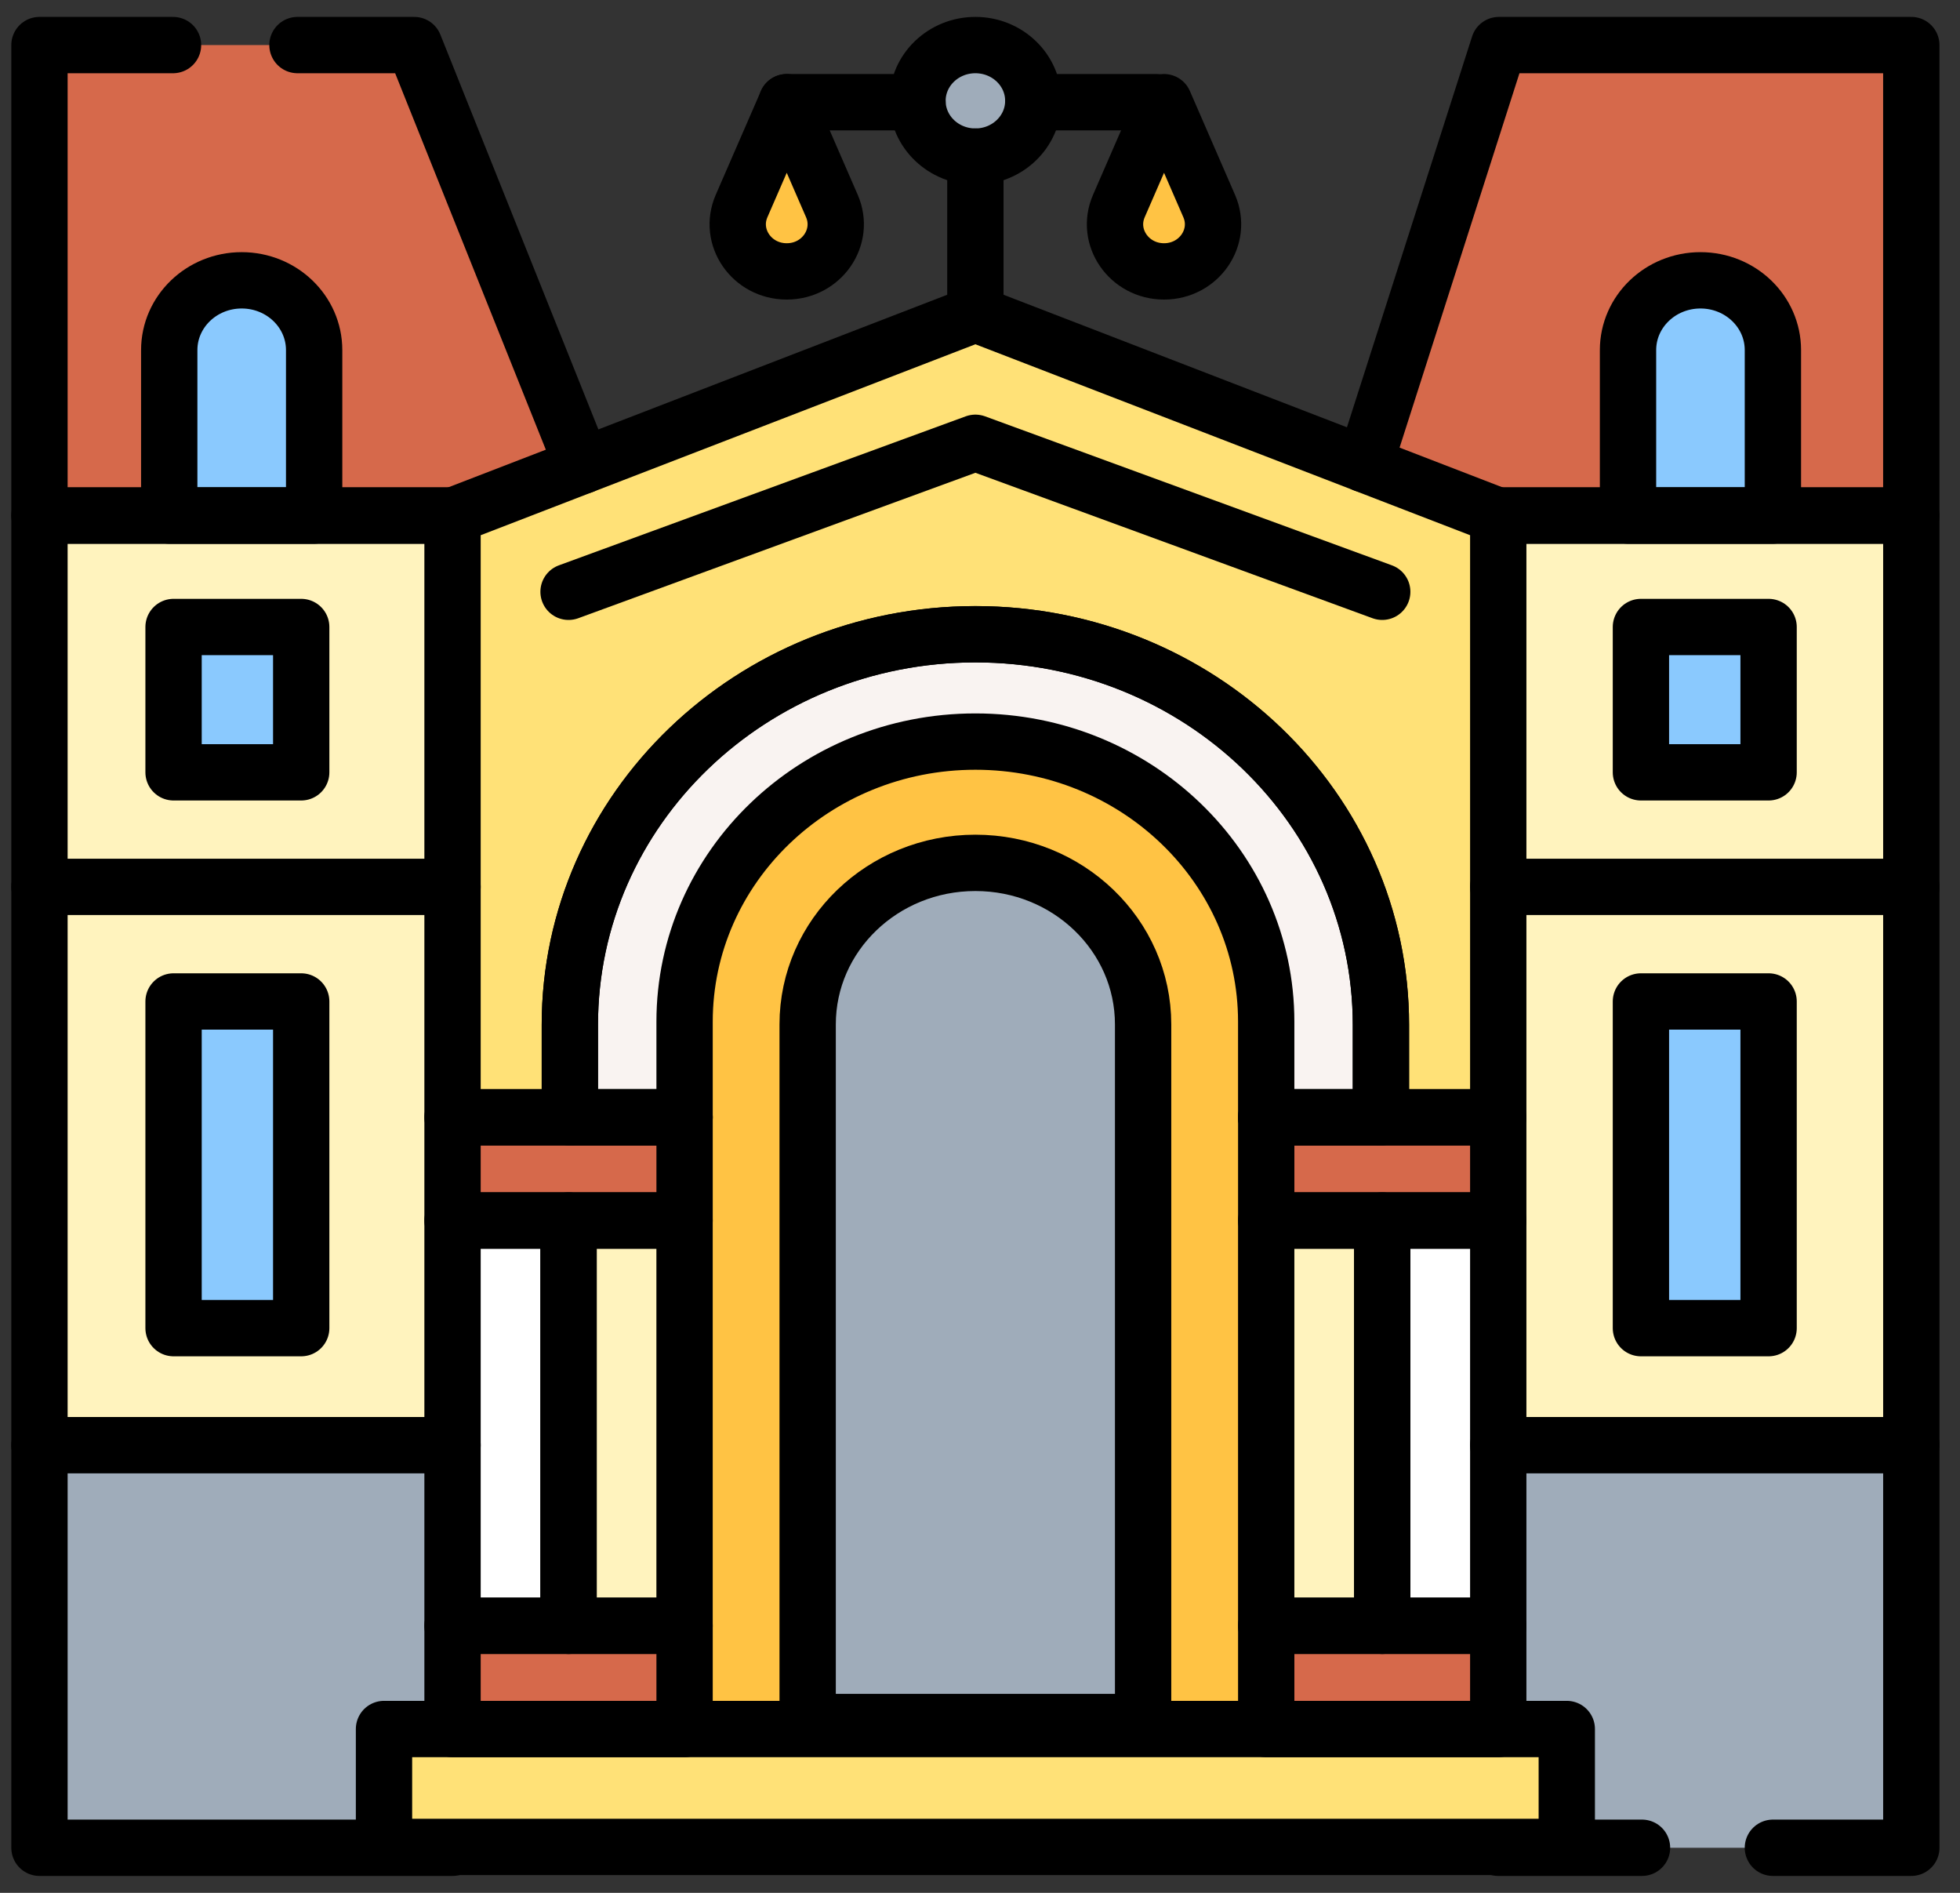 <svg width="87" height="84" viewBox="0 0 87 84" fill="none" xmlns="http://www.w3.org/2000/svg">
<rect x="0" y="0" width="87" height="84" fill="#333333" stroke="none"/>
<path d="M63.189 27.191H25.294V76.73H63.189V27.191Z" fill="#FFC344"/>
<path d="M50.74 76.42H35.85V45.46C35.85 41.501 39.183 38.292 43.295 38.292C47.407 38.292 50.74 41.501 50.74 45.46V76.42Z" fill="#9FACBA"/>
<path d="M1.752 22.88H26.745L18.386 2H1.752V22.88Z" fill="#D6694B"/>
<path d="M59.846 22.88H84.838V2H66.533L59.846 22.88Z" fill="#D6694B"/>
<path d="M34.922 4.535L36.555 8.29L36.926 9.143C37.526 10.522 36.474 12.044 34.922 12.044C33.369 12.044 32.317 10.522 32.917 9.143L33.288 8.29L34.922 4.535Z" fill="#FFC344"/>
<path d="M51.669 4.535L53.302 8.29L53.673 9.143C54.273 10.522 53.221 12.044 51.669 12.044C50.116 12.044 49.064 10.522 49.664 9.143L50.035 8.29L51.669 4.535Z" fill="#FFC344"/>
<path d="M1.752 64.134H25.237L25.294 28.147H61.296V64.134H84.838V22.88H1.752V64.134Z" fill="#FFF3BE"/>
<path d="M20.087 64.134H1.752V82H20.087V64.134Z" fill="#9FACBA"/>
<path d="M84.839 64.134H66.503V82H84.839V64.134Z" fill="#9FACBA"/>
<path d="M66.503 22.894L43.295 13.938L20.087 22.894V49.583H25.294V45.479C25.294 35.907 33.353 28.147 43.295 28.147C53.237 28.147 61.296 35.907 61.296 45.479V49.583H66.503V22.894Z" fill="#FFE177"/>
<path d="M61.296 49.583H56.204V50.204H61.296V49.583Z" fill="#F9F3F1"/>
<path d="M30.386 49.583H25.294V50.204H30.386V49.583Z" fill="#F9F3F1"/>
<path d="M43.295 28.146C33.353 28.146 25.294 35.906 25.294 45.479V49.583H30.386V45.339C30.386 38.475 36.165 32.91 43.295 32.91C50.424 32.91 56.204 38.475 56.204 45.339V49.583H61.296V45.479C61.296 35.906 53.236 28.146 43.295 28.146Z" fill="#F9F3F1"/>
<path d="M61.353 54.163H56.204V72.15H61.353V54.163Z" fill="#FFF3BE"/>
<path d="M66.503 49.583H56.204V54.163H66.503V49.583Z" fill="#D6694B"/>
<path d="M66.503 72.149H56.204V76.73H66.503V72.149Z" fill="#D6694B"/>
<path d="M66.504 54.163H61.354V72.15H66.504V54.163Z" fill="white"/>
<path d="M69.546 76.73H17.044V81.962H69.546V76.73Z" fill="#FFE177"/>
<path d="M25.236 54.163H20.087V72.15H25.236V54.163Z" fill="white"/>
<path d="M20.087 49.583V54.163C23.52 54.163 26.953 54.163 30.386 54.163V49.583H20.087Z" fill="#D6694B"/>
<path d="M30.386 72.149H20.087V76.73H30.386V72.149Z" fill="#D6694B"/>
<path d="M30.386 54.163H25.236V72.15H30.386V54.163Z" fill="#FFF3BE"/>
<path d="M7.512 22.88H13.944V15.536C13.944 13.826 12.504 12.44 10.728 12.44C8.952 12.44 7.512 13.826 7.512 15.536L7.512 22.88Z" fill="#8AC9FE"/>
<path d="M72.264 22.88H78.695V15.536C78.695 13.826 77.256 12.44 75.48 12.44C73.704 12.44 72.264 13.826 72.264 15.536L72.264 22.88Z" fill="#8AC9FE"/>
<path d="M13.37 27.825H7.704V34.274H13.37V27.825Z" fill="#8AC9FE"/>
<path d="M78.504 27.825H72.837V34.274H78.504V27.825Z" fill="#8AC9FE"/>
<path d="M13.37 44.443H7.704V58.94H13.37V44.443Z" fill="#8AC9FE"/>
<path d="M78.504 44.443H72.837V58.94H78.504V44.443Z" fill="#8AC9FE"/>
<path d="M43.295 6.95C44.715 6.95 45.866 5.842 45.866 4.475C45.866 3.108 44.715 2 43.295 2C41.876 2 40.725 3.108 40.725 4.475C40.725 5.842 41.876 6.95 43.295 6.95Z" fill="#9FACBA"/>
<path d="M50.74 76.42H35.85V45.46C35.85 41.501 39.183 38.292 43.295 38.292C47.407 38.292 50.74 41.501 50.74 45.46V76.42Z" stroke="black" stroke-width="2.5" stroke-miterlimit="10" stroke-linecap="round" stroke-linejoin="round"/>
<path d="M7.68 2H1.752V22.88H20.087" stroke="black" stroke-width="2.5" stroke-miterlimit="10" stroke-linecap="round" stroke-linejoin="round"/>
<path d="M25.859 20.667L18.386 2H13.204" stroke="black" stroke-width="2.5" stroke-miterlimit="10" stroke-linecap="round" stroke-linejoin="round"/>
<path d="M66.503 22.88H84.838V2H66.533L60.574 20.606" stroke="black" stroke-width="2.5" stroke-miterlimit="10" stroke-linecap="round" stroke-linejoin="round"/>
<path d="M84.839 64.134V22.88H66.503" stroke="black" stroke-width="2.5" stroke-miterlimit="10" stroke-linecap="round" stroke-linejoin="round"/>
<path d="M20.087 22.88H1.752V64.134" stroke="black" stroke-width="2.5" stroke-miterlimit="10" stroke-linecap="round" stroke-linejoin="round"/>
<path d="M20.087 64.134H1.752V82H20.087" stroke="black" stroke-width="2.5" stroke-miterlimit="10" stroke-linecap="round" stroke-linejoin="round"/>
<path d="M78.695 82H84.839V64.134H66.503" stroke="black" stroke-width="2.5" stroke-miterlimit="10" stroke-linecap="round" stroke-linejoin="round"/>
<path d="M66.503 82H72.885" stroke="black" stroke-width="2.5" stroke-miterlimit="10" stroke-linecap="round" stroke-linejoin="round"/>
<path d="M66.504 22.894L43.295 13.938L20.087 22.894V49.583H25.295V45.479C25.295 35.907 33.354 28.147 43.295 28.147C53.237 28.147 61.296 35.907 61.296 45.479V49.583H66.504V22.894Z" stroke="black" stroke-width="2.5" stroke-miterlimit="10" stroke-linecap="round" stroke-linejoin="round"/>
<path d="M61.354 26.262L43.295 19.65L25.237 26.262" stroke="black" stroke-width="2.5" stroke-miterlimit="10" stroke-linecap="round" stroke-linejoin="round"/>
<path d="M56.204 49.583H61.296H56.204Z" stroke="black" stroke-width="2.5" stroke-miterlimit="10" stroke-linecap="round" stroke-linejoin="round"/>
<path d="M25.294 49.583H30.387H25.294Z" stroke="black" stroke-width="2.5" stroke-miterlimit="10" stroke-linecap="round" stroke-linejoin="round"/>
<path d="M43.295 28.146C33.354 28.146 25.294 35.906 25.294 45.479V49.583H30.387V45.339C30.387 38.475 36.166 32.91 43.295 32.91C50.425 32.91 56.204 38.475 56.204 45.339V49.583H61.296V45.479C61.296 35.906 53.237 28.146 43.295 28.146Z" stroke="black" stroke-width="2.5" stroke-miterlimit="10" stroke-linecap="round" stroke-linejoin="round"/>
<path d="M61.354 54.163H56.204V72.15H61.354V54.163Z" stroke="black" stroke-width="2.5" stroke-miterlimit="10" stroke-linecap="round" stroke-linejoin="round"/>
<path d="M66.504 49.583H56.205V54.163H66.504V49.583Z" stroke="black" stroke-width="2.5" stroke-miterlimit="10" stroke-linecap="round" stroke-linejoin="round"/>
<path d="M66.504 72.149H56.205V76.73H66.504V72.149Z" stroke="black" stroke-width="2.5" stroke-miterlimit="10" stroke-linecap="round" stroke-linejoin="round"/>
<path d="M66.504 54.163H61.355V72.15H66.504V54.163Z" stroke="black" stroke-width="2.5" stroke-miterlimit="10" stroke-linecap="round" stroke-linejoin="round"/>
<path d="M69.546 76.73H17.045V81.962H69.546V76.73Z" stroke="black" stroke-width="2.5" stroke-miterlimit="10" stroke-linecap="round" stroke-linejoin="round"/>
<path d="M25.237 54.163H20.087V72.15H25.237V54.163Z" stroke="black" stroke-width="2.5" stroke-miterlimit="10" stroke-linecap="round" stroke-linejoin="round"/>
<path d="M20.087 49.583V54.163C23.52 54.163 26.953 54.163 30.387 54.163V49.583H20.087Z" stroke="black" stroke-width="2.5" stroke-miterlimit="10" stroke-linecap="round" stroke-linejoin="round"/>
<path d="M30.387 72.149H20.087V76.73H30.387V72.149Z" stroke="black" stroke-width="2.5" stroke-miterlimit="10" stroke-linecap="round" stroke-linejoin="round"/>
<path d="M30.386 54.163H25.237V72.15H30.386V54.163Z" stroke="black" stroke-width="2.5" stroke-miterlimit="10" stroke-linecap="round" stroke-linejoin="round"/>
<path d="M7.512 22.88H13.944V15.536C13.944 13.826 12.504 12.44 10.728 12.44C8.952 12.44 7.512 13.826 7.512 15.536L7.512 22.88Z" stroke="black" stroke-width="2.5" stroke-miterlimit="10" stroke-linecap="round" stroke-linejoin="round"/>
<path d="M72.264 22.88H78.695V15.536C78.695 13.826 77.256 12.44 75.48 12.44C73.704 12.44 72.264 13.826 72.264 15.536L72.264 22.88Z" stroke="black" stroke-width="2.5" stroke-miterlimit="10" stroke-linecap="round" stroke-linejoin="round"/>
<path d="M20.087 39.358H1.752" stroke="black" stroke-width="2.5" stroke-miterlimit="10" stroke-linecap="round" stroke-linejoin="round"/>
<path d="M84.839 39.358H66.503" stroke="black" stroke-width="2.5" stroke-miterlimit="10" stroke-linecap="round" stroke-linejoin="round"/>
<path d="M13.37 27.825H7.704V34.274H13.37V27.825Z" stroke="black" stroke-width="2.5" stroke-miterlimit="10" stroke-linecap="round" stroke-linejoin="round"/>
<path d="M78.504 27.825H72.837V34.274H78.504V27.825Z" stroke="black" stroke-width="2.5" stroke-miterlimit="10" stroke-linecap="round" stroke-linejoin="round"/>
<path d="M13.37 44.443H7.704V58.94H13.37V44.443Z" stroke="black" stroke-width="2.5" stroke-miterlimit="10" stroke-linecap="round" stroke-linejoin="round"/>
<path d="M78.504 44.443H72.837V58.94H78.504V44.443Z" stroke="black" stroke-width="2.5" stroke-miterlimit="10" stroke-linecap="round" stroke-linejoin="round"/>
<path d="M43.295 13.938V6.95" stroke="black" stroke-width="2.5" stroke-miterlimit="10" stroke-linecap="round" stroke-linejoin="round"/>
<path d="M40.725 4.535H34.921" stroke="black" stroke-width="2.5" stroke-miterlimit="10" stroke-linecap="round" stroke-linejoin="round"/>
<path d="M51.32 4.535H45.866" stroke="black" stroke-width="2.5" stroke-miterlimit="10" stroke-linecap="round" stroke-linejoin="round"/>
<path d="M34.922 4.535L36.555 8.29L36.926 9.143C37.526 10.522 36.474 12.044 34.922 12.044C33.369 12.044 32.317 10.522 32.917 9.143L33.288 8.29L34.922 4.535Z" stroke="black" stroke-width="2.5" stroke-miterlimit="10" stroke-linecap="round" stroke-linejoin="round"/>
<path d="M51.669 4.535L53.302 8.29L53.673 9.143C54.273 10.522 53.221 12.044 51.669 12.044C50.116 12.044 49.064 10.522 49.664 9.143L50.035 8.29L51.669 4.535Z" stroke="black" stroke-width="2.5" stroke-miterlimit="10" stroke-linecap="round" stroke-linejoin="round"/>
<path d="M43.295 6.95C44.715 6.95 45.866 5.842 45.866 4.475C45.866 3.108 44.715 2 43.295 2C41.876 2 40.725 3.108 40.725 4.475C40.725 5.842 41.876 6.95 43.295 6.95Z" stroke="black" stroke-width="2.5" stroke-miterlimit="10" stroke-linecap="round" stroke-linejoin="round"/>
</svg>

